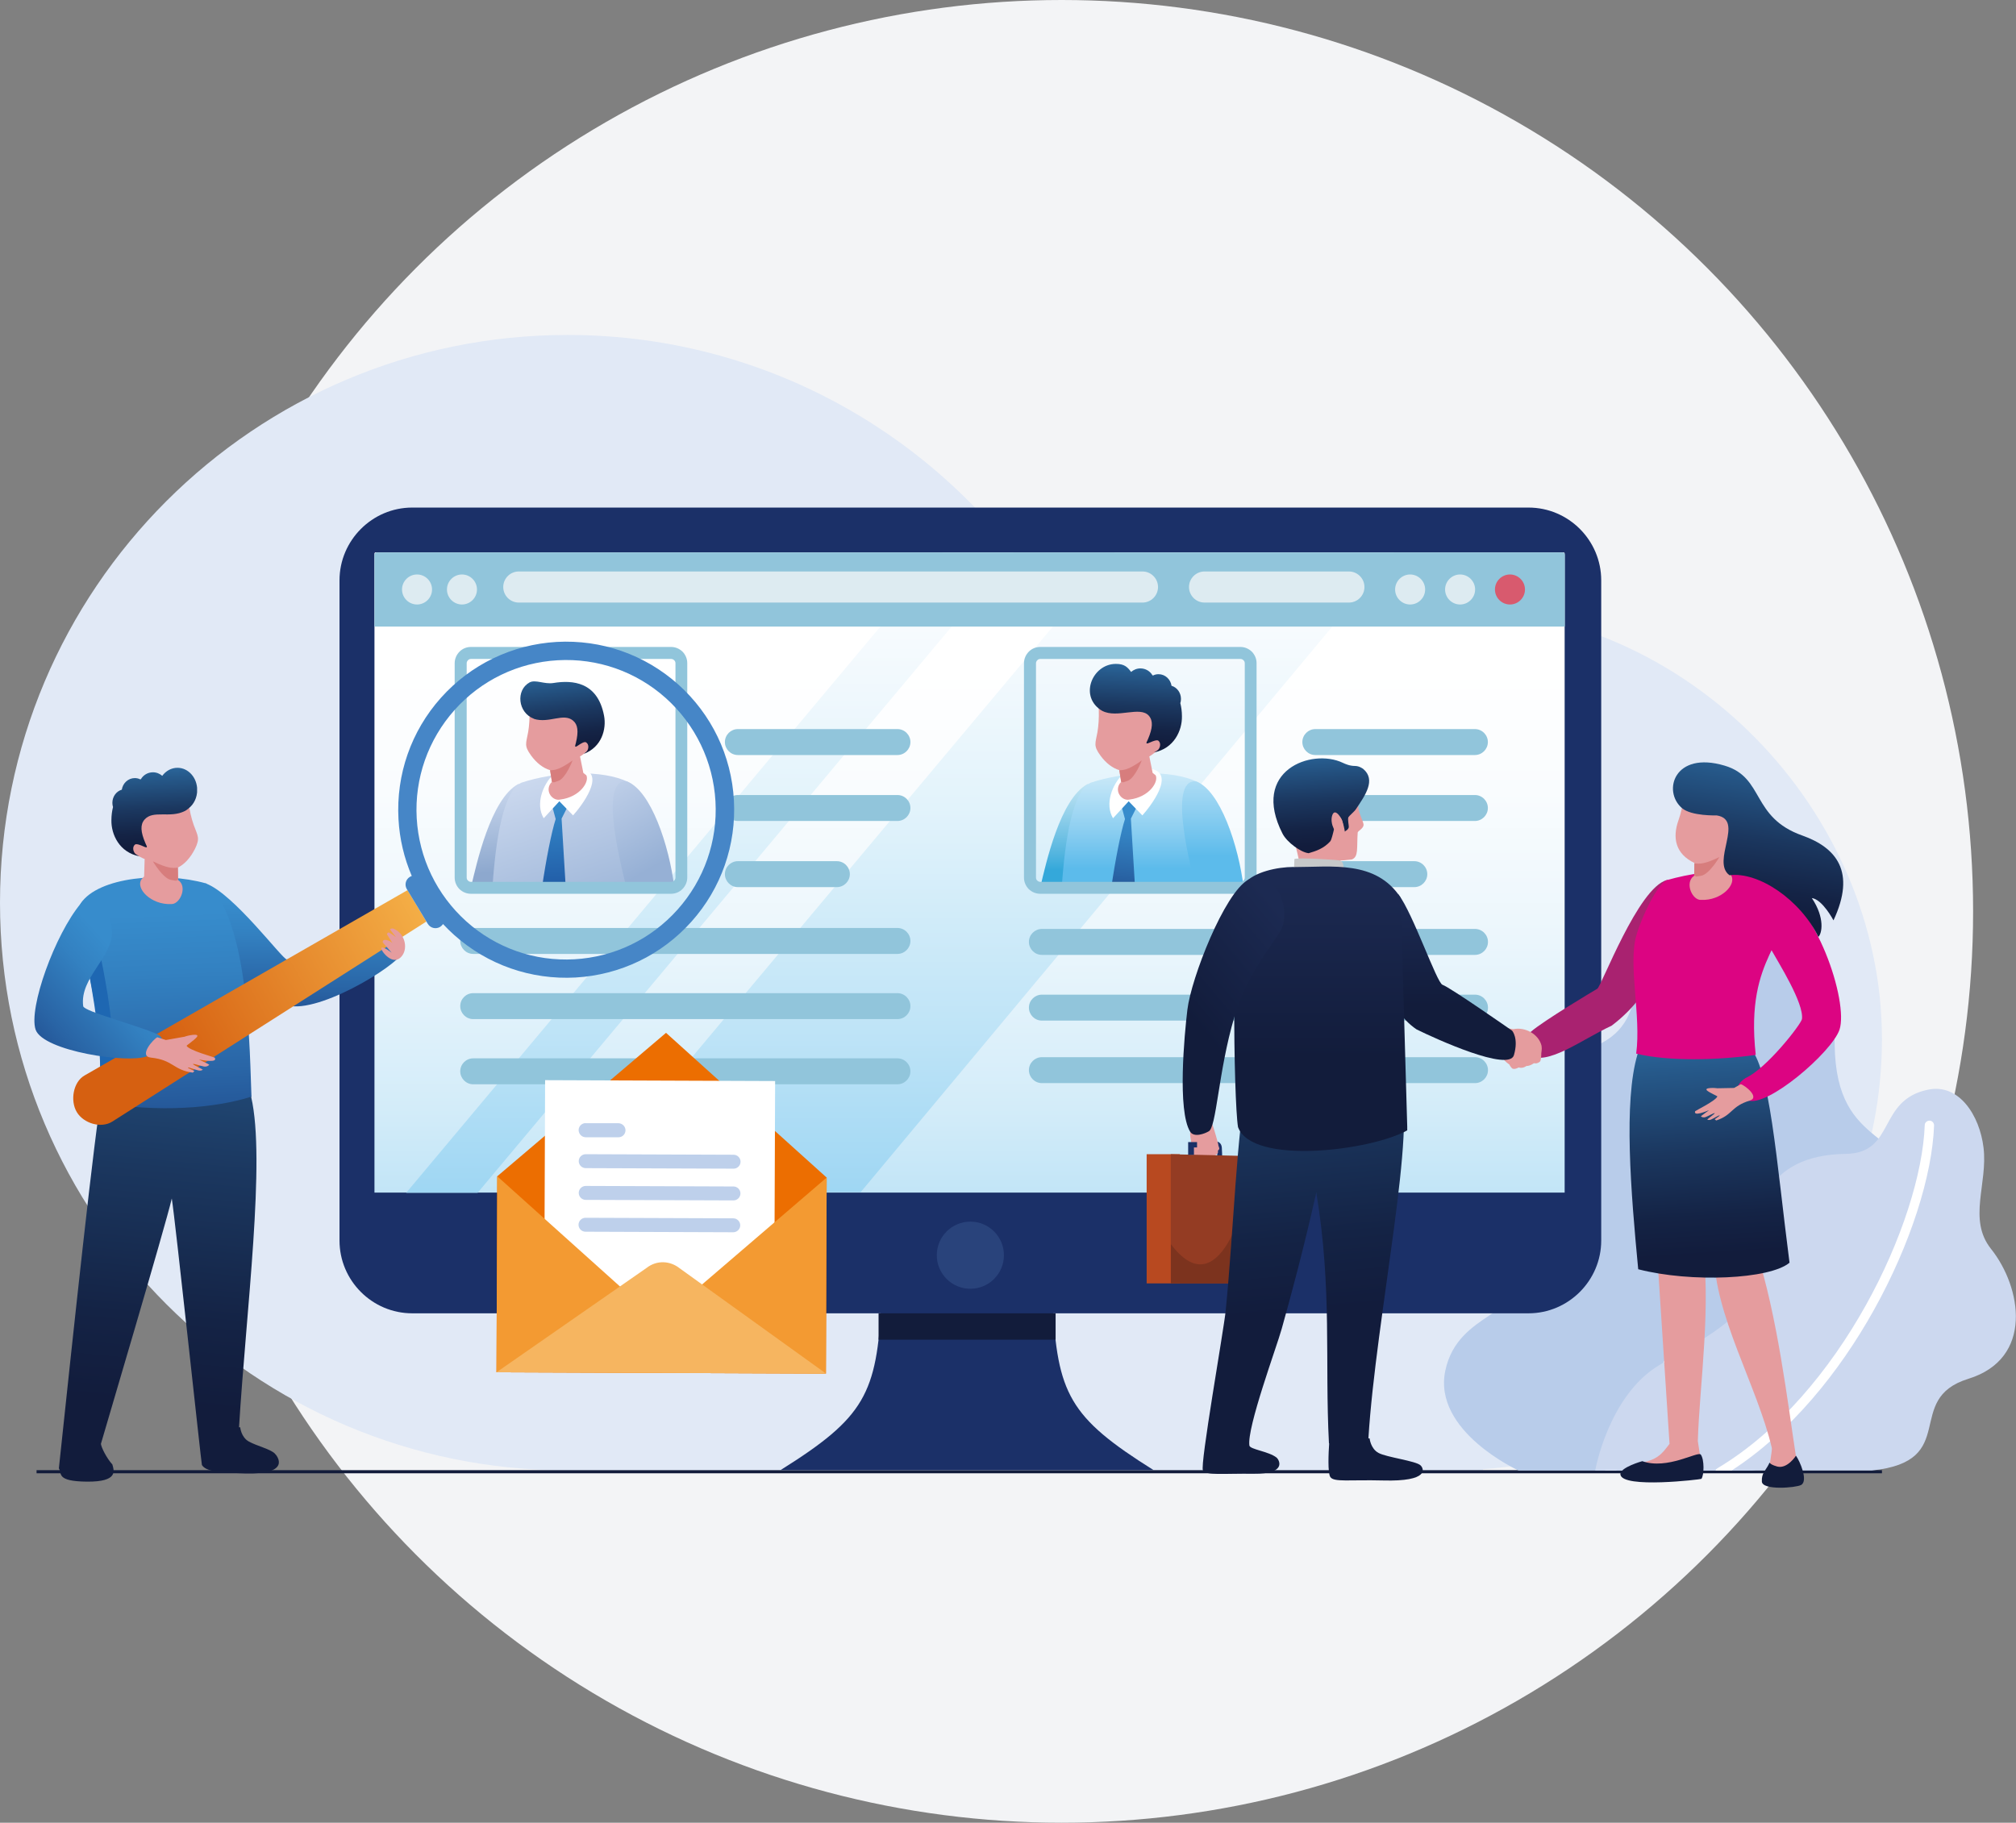 <?xml version="1.0" encoding="UTF-8"?>
<svg id="_レイヤー_2" data-name="レイヤー 2" xmlns="http://www.w3.org/2000/svg" width="188" height="170" xmlns:xlink="http://www.w3.org/1999/xlink" viewBox="0 0 188 170">
  <rect x="0" y="0" width="188" height="170" fill="#808080" stroke="none"/>
  <defs>
    <style>
      .cls-1, .cls-2, .cls-3, .cls-4, .cls-5, .cls-6, .cls-7, .cls-8, .cls-9, .cls-10, .cls-11, .cls-12, .cls-13, .cls-14, .cls-15, .cls-16, .cls-17, .cls-18, .cls-19, .cls-20, .cls-21, .cls-22, .cls-23, .cls-24, .cls-25, .cls-26, .cls-27, .cls-28, .cls-29, .cls-30, .cls-31, .cls-32, .cls-33, .cls-34, .cls-35, .cls-36, .cls-37, .cls-38, .cls-39, .cls-40, .cls-41, .cls-42, .cls-43, .cls-44, .cls-45, .cls-46, .cls-47, .cls-48, .cls-49, .cls-50, .cls-51, .cls-52, .cls-53, .cls-54, .cls-55, .cls-56, .cls-57 {
        stroke-width: 0px;
      }

      .cls-1, .cls-11, .cls-12, .cls-21, .cls-24, .cls-25, .cls-26, .cls-30, .cls-31, .cls-35, .cls-38, .cls-39, .cls-40, .cls-43, .cls-45, .cls-48, .cls-49, .cls-50, .cls-52, .cls-54, .cls-56, .cls-57 {
        fill-rule: evenodd;
      }

      .cls-1, .cls-47 {
        fill: #fff;
      }

      .cls-2 {
        fill: #b84920;
      }

      .cls-3 {
        fill: url(#linear-gradient-12);
      }

      .cls-58 {
        clip-path: url(#clippath-20);
      }

      .cls-4 {
        fill: #b8ccea;
      }

      .cls-59 {
        clip-path: url(#clippath-11);
      }

      .cls-5 {
        fill: url(#linear-gradient-17);
      }

      .cls-60 {
        clip-path: url(#clippath-16);
      }

      .cls-6 {
        fill: url(#linear-gradient-19);
      }

      .cls-7 {
        fill: url(#linear-gradient);
      }

      .cls-8 {
        fill: #f3f4f6;
      }

      .cls-9 {
        fill: url(#linear-gradient-21);
      }

      .cls-10 {
        fill: url(#linear-gradient-6);
      }

      .cls-11 {
        fill: #d85a6e;
      }

      .cls-12 {
        fill: #91c5db;
      }

      .cls-61 {
        clip-path: url(#clippath-2);
      }

      .cls-62 {
        clip-path: url(#clippath-13);
      }

      .cls-63 {
        clip-path: url(#clippath-15);
      }

      .cls-13 {
        fill: url(#linear-gradient-15);
      }

      .cls-64 {
        clip-path: url(#clippath-6);
      }

      .cls-14 {
        fill: url(#linear-gradient-11);
      }

      .cls-15 {
        fill: url(#linear-gradient-5);
      }

      .cls-16, .cls-17 {
        fill: none;
      }

      .cls-65 {
        clip-path: url(#clippath-7);
      }

      .cls-66 {
        clip-path: url(#clippath-21);
      }

      .cls-67 {
        clip-path: url(#clippath-1);
      }

      .cls-68 {
        clip-path: url(#clippath-4);
      }

      .cls-17 {
        clip-rule: evenodd;
      }

      .cls-18 {
        fill: url(#linear-gradient-13);
      }

      .cls-19 {
        fill: url(#linear-gradient-23);
      }

      .cls-20 {
        fill: url(#linear-gradient-25);
      }

      .cls-21 {
        fill: #dc0482;
      }

      .cls-22 {
        fill: url(#linear-gradient-16);
      }

      .cls-23 {
        fill: url(#linear-gradient-22);
      }

      .cls-24 {
        fill: #d77d7d;
      }

      .cls-69 {
        clip-path: url(#clippath-12);
      }

      .cls-25 {
        fill: #a92270;
      }

      .cls-26 {
        fill: #943c23;
      }

      .cls-27 {
        fill: url(#linear-gradient-20);
      }

      .cls-28 {
        fill: url(#linear-gradient-14);
      }

      .cls-29 {
        fill: url(#linear-gradient-2);
      }

      .cls-30 {
        fill: #121c3c;
      }

      .cls-70 {
        clip-path: url(#clippath-24);
      }

      .cls-31 {
        fill: #7c331e;
      }

      .cls-71 {
        clip-path: url(#clippath-22);
      }

      .cls-32, .cls-35 {
        fill: #e59c9e;
      }

      .cls-33 {
        fill: url(#linear-gradient-7);
      }

      .cls-34 {
        fill: url(#linear-gradient-3);
      }

      .cls-72 {
        clip-path: url(#clippath-9);
      }

      .cls-73 {
        clip-path: url(#clippath);
      }

      .cls-36 {
        fill: url(#linear-gradient-9);
      }

      .cls-37 {
        fill: #ec6e01;
      }

      .cls-74 {
        clip-path: url(#clippath-19);
      }

      .cls-38, .cls-46 {
        fill: #121c3b;
      }

      .cls-39 {
        fill: #4686c7;
      }

      .cls-75 {
        clip-path: url(#clippath-3);
      }

      .cls-40 {
        fill: #1b3068;
      }

      .cls-41 {
        fill: url(#linear-gradient-8);
      }

      .cls-76 {
        clip-path: url(#clippath-8);
      }

      .cls-42 {
        fill: url(#linear-gradient-24);
      }

      .cls-43 {
        fill: #ddebf1;
      }

      .cls-44 {
        fill: url(#linear-gradient-18);
      }

      .cls-45 {
        fill: #1a3066;
      }

      .cls-77 {
        clip-path: url(#clippath-18);
      }

      .cls-78 {
        clip-path: url(#clippath-14);
      }

      .cls-79 {
        clip-path: url(#clippath-17);
      }

      .cls-48 {
        fill: #e1e9f6;
      }

      .cls-80 {
        clip-path: url(#clippath-5);
      }

      .cls-49 {
        fill: #f6b560;
      }

      .cls-50 {
        fill: #f39a32;
      }

      .cls-51 {
        fill: url(#linear-gradient-10);
      }

      .cls-52 {
        fill: #bed0eb;
      }

      .cls-81 {
        clip-path: url(#clippath-10);
      }

      .cls-82 {
        clip-path: url(#clippath-23);
      }

      .cls-53 {
        fill: url(#linear-gradient-4);
      }

      .cls-54 {
        fill: #29437b;
      }

      .cls-55 {
        fill: #c6c8c9;
      }

      .cls-56 {
        fill: #ccd8ef;
      }

      .cls-57 {
        fill: #1e67b2;
      }
    </style>
    <clipPath id="clippath">
      <path class="cls-17" d="M35,51.52h110.83s.08.04.08.08v59.63H34.92v-59.63s.04-.08.08-.08"/>
    </clipPath>
    <linearGradient id="linear-gradient" x1="90.42" y1="149.66" x2="90.42" y2="62.43" gradientUnits="userSpaceOnUse">
      <stop offset="0" stop-color="#5cbbeb"/>
      <stop offset=".16" stop-color="#87ccf0"/>
      <stop offset=".35" stop-color="#b1def5"/>
      <stop offset=".53" stop-color="#d3ecf9"/>
      <stop offset=".71" stop-color="#ebf6fc"/>
      <stop offset=".87" stop-color="#f9fcfe"/>
      <stop offset="1" stop-color="#fff"/>
    </linearGradient>
    <clipPath id="clippath-1">
      <path class="cls-17" d="M94.54,51.52l-50,59.73h-6.66s50.01-59.73,50.01-59.73h6.65ZM130.01,51.52l-49.75,59.67-26.31.04,50.03-59.71h26.03Z"/>
    </clipPath>
    <linearGradient id="linear-gradient-2" x1="83.95" y1="140.66" x2="83.95" y2="47.34" gradientUnits="userSpaceOnUse">
      <stop offset="0" stop-color="#5cbbeb"/>
      <stop offset=".24" stop-color="#90d0f1"/>
      <stop offset=".48" stop-color="#bfe4f7"/>
      <stop offset=".7" stop-color="#e2f3fb"/>
      <stop offset=".88" stop-color="#f7fbfe"/>
      <stop offset="1" stop-color="#fff"/>
    </linearGradient>
    <clipPath id="clippath-2">
      <path class="cls-17" d="M48.71,77c-.47,1.18-.39,3.53-.99,5.8h-3.81c.53-2.24,1.85-8.28,4.41-9.67.28-.2,1.19,2.53.4,3.87"/>
    </clipPath>
    <linearGradient id="linear-gradient-3" x1="47" y1="81.28" x2="46.23" y2="72.35" gradientUnits="userSpaceOnUse">
      <stop offset="0" stop-color="#8da8ce"/>
      <stop offset="1" stop-color="#d1ddf1"/>
    </linearGradient>
    <clipPath id="clippath-3">
      <path class="cls-17" d="M59.74,74.15c.78,1.04.05,4.19-.39,8.66h-13.43c.3-4.52,1.01-9.02,2.7-9.81,3.12-1.04,7.55-1.26,9.99-.05.54.27.83.78,1.14,1.19"/>
    </clipPath>
    <linearGradient id="linear-gradient-4" x1="56.28" y1="86.78" x2="50.99" y2="70.34" gradientUnits="userSpaceOnUse">
      <stop offset="0" stop-color="#96b0d5"/>
      <stop offset="1" stop-color="#d1ddf1"/>
    </linearGradient>
    <clipPath id="clippath-4">
      <path class="cls-17" d="M52.76,82.81l-.39-6.46.5-.99-.68-.68-.65.69.28,1.02c-.4,1.24-.91,3.87-1.28,6.41h2.22Z"/>
    </clipPath>
    <linearGradient id="linear-gradient-5" x1="52.25" y1="89.71" x2="51.51" y2="74.85" gradientUnits="userSpaceOnUse">
      <stop offset="0" stop-color="#0e3286"/>
      <stop offset=".85" stop-color="#307ec1"/>
      <stop offset="1" stop-color="#378ccc"/>
    </linearGradient>
    <clipPath id="clippath-5">
      <path class="cls-17" d="M58.45,72.88c2.23.81,3.96,5.96,4.44,9.93h-4.48c-.25-1.23-2.75-10.23.04-9.93"/>
    </clipPath>
    <linearGradient id="linear-gradient-6" x1="61.07" y1="80.79" x2="54.64" y2="69.69" xlink:href="#linear-gradient-4"/>
    <clipPath id="clippath-6">
      <path class="cls-17" d="M49.8,67.05c1.4.44,2.75-.59,3.64.16.45.37.52,1.01.27,2.05-.07.31-.2.55.24.24.2-.14.55-.35.69-.27.32.18.26.67.06.86-.09.08-.26.22-.26.22,1.67-.62,2.13-2.31,1.89-3.56-.6-3.17-2.95-3.34-4.71-3.05-.86.14-1.68-.35-2.24-.05-1.3.72-1.09,2.83.42,3.39"/>
    </clipPath>
    <linearGradient id="linear-gradient-7" x1="52.67" y1="69.84" x2="51.56" y2="60.22" gradientUnits="userSpaceOnUse">
      <stop offset="0" stop-color="#121c3c"/>
      <stop offset=".13" stop-color="#142345"/>
      <stop offset=".35" stop-color="#1b375f"/>
      <stop offset=".63" stop-color="#26598a"/>
      <stop offset=".96" stop-color="#3586c5"/>
      <stop offset="1" stop-color="#378ccc"/>
    </linearGradient>
    <clipPath id="clippath-7">
      <path class="cls-17" d="M23.43,102.34c1.35,5.91-.47,19.85-1.14,30.78h.11s.08.93.81,1.33c.72.4,1.99.7,2.41,1.11.31.3,1.49,1.97-2.74,1.86-3.01-.08-3.72-.29-4.05-.78-.05-.07-2.5-22.98-2.81-24.86-.54,2.4-6.62,22.88-6.61,22.89.05.36.53,1.32,1.07,1.92.16.59.56,1.62-2.36,1.6-2.92-.03-2.32-.76-2.63-1.24,1.29-12.17,3.37-31.79,4.03-35.03l.18-.17c.52-20.84,11.59-15.47,10.59-2.85-.11,1.43,2.65,1.46,3.15,3.43"/>
    </clipPath>
    <linearGradient id="linear-gradient-8" x1="14.12" y1="130.91" x2="20.04" y2="68.59" xlink:href="#linear-gradient-7"/>
    <clipPath id="clippath-8">
      <path class="cls-17" d="M18.54,87.14c1.27,2.79,4.9,6.15,8.54,6.69,3.26.49,10.85-4.33,10.5-5.22-.38-.97-1.96-1.06-2.47-.35-1.97.59-7.92,1.25-8.37,1.22-.42-.03-4.96-6.14-7.54-7.08-.31-.2-1.56,3.39-.66,4.74"/>
    </clipPath>
    <linearGradient id="linear-gradient-9" x1="27.59" y1="99.63" x2="27.86" y2="84.19" gradientUnits="userSpaceOnUse">
      <stop offset="0" stop-color="#183072"/>
      <stop offset=".05" stop-color="#193577"/>
      <stop offset=".48" stop-color="#2964a5"/>
      <stop offset=".81" stop-color="#3381c1"/>
      <stop offset="1" stop-color="#378ccc"/>
    </linearGradient>
    <clipPath id="clippath-9">
      <path class="cls-17" d="M7.53,84.26c-1.21,1.81,2.68,9.37,1.67,18.56,5.67.97,10.86.54,14.25-.54-.16-3.75-.17-16.75-4.25-19.89-4.04-1.13-10.01-.61-11.68,1.87"/>
    </clipPath>
    <linearGradient id="linear-gradient-10" x1="15.76" y1="114.19" x2="14.59" y2="85.24" xlink:href="#linear-gradient-9"/>
    <clipPath id="clippath-10">
      <path class="cls-17" d="M17.24,75.64c-1.38.71-2.97-.13-3.77.81-.4.47-.36,1.14.09,2.19.13.31.31.53-.21.29-.24-.11-.63-.26-.76-.16-.3.24-.15.75.09.91.11.07.31.18.31.18-1.85-.35-2.63-2.03-2.6-3.37,0-.46.06-.86.15-1.22-.04-.12-.06-.26-.06-.39,0-.59.37-1.08.88-1.23.09-.61.6-1.08,1.21-1.08.18,0,.36.04.51.12l.06-.02c.22-.38.64-.64,1.12-.64.34,0,.64.13.87.33.34-.46.85-.75,1.42-.75,1.02,0,1.84.93,1.84,2.07,0,.72-.32,1.35-.81,1.72-.1.09-.21.17-.33.24"/>
    </clipPath>
    <linearGradient id="linear-gradient-11" x1="14.54" y1="79.07" x2="14" y2="68.84" xlink:href="#linear-gradient-7"/>
    <clipPath id="clippath-11">
      <path class="cls-16" d="M38,83.02l1.76,2.93-29.29,18.66c-1.04.66-2.68.17-3.31-.89s-.34-2.8.72-3.41l30.11-17.28Z"/>
    </clipPath>
    <linearGradient id="linear-gradient-12" x1="15.86" y1="98.14" x2="40.34" y2="84.71" gradientUnits="userSpaceOnUse">
      <stop offset="0" stop-color="#d66011"/>
      <stop offset="1" stop-color="#f5b148"/>
    </linearGradient>
    <clipPath id="clippath-12">
      <path class="cls-17" d="M10.43,86.8c-.09-1.99-1.49-4.22-2.89-2.54-2.43,2.91-4.89,9.77-4.22,11.77.69,2.01,8.68,3.2,10.4,2.48.81-.34,1.05-.41,1.29-.96.14-.32.29-.82-.4-1.12-1.83-.81-6.75-2.09-6.85-2.58-.36-2.68,2.8-4.57,2.68-7.03"/>
    </clipPath>
    <linearGradient id="linear-gradient-13" x1="-1.48" y1="100.24" x2="11.02" y2="89.06" xlink:href="#linear-gradient-9"/>
    <clipPath id="clippath-13">
      <path class="cls-17" d="M101.8,77c-.47,1.18-.39,3.53-.99,5.8h-3.81c.53-2.24,1.85-8.28,4.41-9.67.28-.2,1.19,2.53.4,3.87"/>
    </clipPath>
    <linearGradient id="linear-gradient-14" x1="99.79" y1="81.16" x2="99.79" y2="67" gradientUnits="userSpaceOnUse">
      <stop offset="0" stop-color="#34a8da"/>
      <stop offset=".11" stop-color="#54b5df"/>
      <stop offset=".35" stop-color="#90cfea"/>
      <stop offset=".56" stop-color="#c0e4f3"/>
      <stop offset=".75" stop-color="#e2f2f9"/>
      <stop offset=".9" stop-color="#f7fbfd"/>
      <stop offset="1" stop-color="#fff"/>
    </linearGradient>
    <clipPath id="clippath-14">
      <path class="cls-17" d="M112.83,74.15c.78,1.04.05,4.19-.39,8.66h-13.43c.3-4.52,1.01-9.02,2.7-9.81,3.12-1.04,7.55-1.26,9.99-.05.54.27.83.78,1.14,1.19"/>
    </clipPath>
    <linearGradient id="linear-gradient-15" x1="106.31" y1="80.99" x2="106.31" y2="64.8" xlink:href="#linear-gradient-2"/>
    <clipPath id="clippath-15">
      <path class="cls-17" d="M105.85,82.81l-.39-6.46.5-.99-.68-.68-.65.69.28,1.02c-.4,1.24-.91,3.87-1.28,6.41h2.22Z"/>
    </clipPath>
    <linearGradient id="linear-gradient-16" x1="103.94" y1="86.8" x2="105.08" y2="75.99" xlink:href="#linear-gradient-9"/>
    <clipPath id="clippath-16">
      <path class="cls-17" d="M111.54,72.88c2.23.81,3.96,5.96,4.44,9.93h-4.48c-.25-1.23-2.75-10.23.04-9.93"/>
    </clipPath>
    <linearGradient id="linear-gradient-17" x1="112.37" y1="79.85" x2="112.37" y2="61.46" xlink:href="#linear-gradient-2"/>
    <clipPath id="clippath-17">
      <path class="cls-17" d="M102.81,66.31c1.38.71,3.52-.49,4.33.45.4.47.36,1.14-.09,2.19-.13.31-.31.53.21.29.24-.11.63-.26.76-.16.3.24.15.75-.09.91-.11.07-.31.18-.31.18,1.85-.35,2.63-2.03,2.6-3.37,0-.46-.06-.86-.15-1.22.04-.12.06-.26.06-.39,0-.59-.37-1.08-.88-1.23-.09-.61-.6-1.08-1.21-1.08-.18,0-.36.04-.51.12l-.06-.02c-.22-.38-.64-.64-1.12-.64-.34,0-.64.13-.87.33-.34-.46-.63-.75-1.42-.75-2.22,0-3.49,3.1-1.26,4.39"/>
    </clipPath>
    <linearGradient id="linear-gradient-18" x1="105.25" y1="69.35" x2="105.75" y2="59.12" xlink:href="#linear-gradient-7"/>
    <clipPath id="clippath-18">
      <path class="cls-17" d="M130.44,101.15c1.86,3.26-2.14,21.77-2.83,33h.11s.09.96.83,1.36c.74.41,3.48.74,3.92,1.16.32.3.85,1.53-3.5,1.41-3.09-.08-4.58.18-4.91-.32-.26-.39-.17-2.28-.11-3.14h-.02c-.4-7.67.31-14.38-1.18-23.4-1.19,5.31-2.44,9.92-3.23,12.73-.47,1.69-3.25,9.19-3.01,10.87.05.37,1.8.54,2.54,1.13.31.29.88,1.53-2.11,1.5-2.99-.03-4.44.18-4.76-.31-.3-.45,1.94-13.1,2.12-14.88.77-7.88,1.01-16.59,2.05-21.72h0c.53-21.4,11.9-15.88,10.88-2.93-.12,1.46,2.72,1.5,3.24,3.52"/>
    </clipPath>
    <linearGradient id="linear-gradient-19" x1="123.82" y1="122.13" x2="118.96" y2="68.95" xlink:href="#linear-gradient-7"/>
    <clipPath id="clippath-19">
      <path class="cls-17" d="M122.02,79.58c.73-.21,1.42-.44,2.03-1.11.22-.24.56-2.29.68-2.33.46-.16.68,1.42.68,1.42.07-.08.31-.15.37-.41.02-.12-.13-.77-.03-.94.07-.12.58-.55.68-.72.89-1.32,1.9-2.75.7-3.77-.05-.04-.38-.28-.76-.28-.53,0-.94-.2-1.16-.3-2.91-1.38-8.61.73-5.61,6.61.42.82,1.71,1.74,2.4,1.82"/>
    </clipPath>
    <linearGradient id="linear-gradient-20" x1="122.75" y1="78.88" x2="121.95" y2="66.71" xlink:href="#linear-gradient-7"/>
    <clipPath id="clippath-20">
      <path class="cls-17" d="M127.47,87.06c1.15,2.56,1.64,6.93,4.63,8.95,1.86.92,8.62,3.98,9.08,2.4.46-1.59-.17-2.28-.17-2.28,0,0-5.78-4.04-6.49-4.28-.54-.18-2.74-6.63-4.1-8.42-.34-.31-3.44,2.52-2.94,3.63"/>
    </clipPath>
    <linearGradient id="linear-gradient-21" x1="134.31" y1="93.74" x2="134.31" y2="84.21" gradientUnits="userSpaceOnUse">
      <stop offset="0" stop-color="#121c3b"/>
      <stop offset="1" stop-color="#1c2a52"/>
    </linearGradient>
    <clipPath id="clippath-21">
      <path class="cls-17" d="M120.63,80.86c-1.51,0-3.68.46-4.59,1.54-1.31,1.54-.99,20.32-.59,22.72,1.31,3.59,12.42,2.2,15.79.3l-.62-21.69c-2.31-3.53-6.4-2.86-9.99-2.86"/>
    </clipPath>
    <linearGradient id="linear-gradient-22" x1="122.98" y1="98.56" x2="122.98" y2="82.18" xlink:href="#linear-gradient-21"/>
    <clipPath id="clippath-22">
      <path class="cls-17" d="M119.5,86.65c.61-1.28.14-3.78-1.16-4.34-.34-.15-1.31-.62-1.94-.26-2.23,1.25-5.32,9.19-5.67,12.11-.29,2.4-.94,9.41.25,11.38.36.6,1.41.17,1.71-.01.76-.27.9-5.56,2.42-10.68,1.25-4.22,3.84-7.06,4.39-8.2"/>
    </clipPath>
    <linearGradient id="linear-gradient-23" x1="112.16" y1="96.28" x2="121.96" y2="88.03" xlink:href="#linear-gradient-21"/>
    <clipPath id="clippath-23">
      <path class="cls-17" d="M152.71,98.32c-1.32,4.4-.63,12.84.06,20.06,4.97,1.28,12.28.93,14.11-.61-1.22-9.42-1.84-18.47-3.79-20.14-4.1-9.6-9.78-1.74-10.38.69"/>
    </clipPath>
    <linearGradient id="linear-gradient-24" x1="159.98" y1="116.96" x2="158.21" y2="89.48" xlink:href="#linear-gradient-7"/>
    <clipPath id="clippath-24">
      <path class="cls-17" d="M160.08,76.05s-2.35.08-3.23-.68c-1.84-1.58-.72-5.36,3.98-3.96,3.74,1.11,2.44,4.82,7.25,6.52,3.15,1.12,5.03,3.36,2.9,7.91,0,0-1.02-1.95-2.02-2.08,1.25,1.86.94,3.32.61,3.62-1.68-3.44-5.56-6.1-8.29-5.75-1.74-1.28,1.45-5.18-1.2-5.58"/>
    </clipPath>
    <linearGradient id="linear-gradient-25" x1="163.06" y1="85.55" x2="166.13" y2="64.58" xlink:href="#linear-gradient-7"/>
  </defs>
  <g id="design">
    <g>
      <circle class="cls-8" cx="99" cy="85" r="85"/>
      <g>
        <path class="cls-48" d="M52.93,31.24C23.7,31.24,0,54.95,0,84.19s23.7,52.95,52.93,52.95h85.36v-.11c20.81-1.53,37.21-18.9,37.21-40.11s-18-40.22-40.2-40.22c-6.5,0-12.64,1.55-18.08,4.29-4.5-2.04-9.5-3.17-14.77-3.17-1.19,0-2.37.06-3.53.17-9.11-15.98-26.3-26.75-46-26.75"/>
        <rect class="cls-46" x="3.41" y="137.12" width="172.09" height=".29"/>
        <path class="cls-40" d="M82.2,121.38c-.43,8.63-1.56,10.82-9.41,15.73h34.78c-7.85-4.92-8.98-7.1-9.41-15.73l-7.98-.7-7.98.7Z"/>
        <path class="cls-4" d="M141.61,137.15s-8.02-3.65-6.83-9.31c1.19-5.66,7.71-5.06,6.83-9.52-.88-4.47-5.16-11.42-1-16.48,4.17-5.06,11.09-2.03,11.96-9.87.7-6.32,3.62-10.8,9.28-9.49,5.24,1.22,9.14,5.27,9.24,14.92.11,10.28,7.34,7.39,7.43,14.96.09,7.62-5.98,7.62-8.35,12.74-1.12,2.42,1.8,10.91-6.83,12.05h-21.73Z"/>
        <path class="cls-47" d="M160.97,86.59s.02.17.05.51c.09,1.01.28,3.48.28,6.91,0,10.05-1.58,28.41-11.58,43.06-.02.03-.03.05-.04.08h1.05c9.91-14.83,11.45-33.09,11.45-43.14,0-4.62-.33-7.51-.33-7.52-.03-.24-.24-.41-.48-.39-.24.03-.41.25-.39.49"/>
        <path class="cls-56" d="M148.76,137.15s1.23-6.98,5.96-9.82c4.73-2.84,9.57-5.05,9.04-9.63-.52-4.58.77-9.98,8.35-10.08,4.69-.06,2.93-5.01,7.69-5.99,2.9-.6,4.81,2.42,5.17,5.39.42,3.38-1.49,6.71.7,9.46,2.85,3.57,4.01,10.23-2.12,12.12-6.12,1.9-.67,7.69-9,8.55h-25.81Z"/>
        <path class="cls-47" d="M179.49,104.94c-.16,4.45-2.13,10.77-5.5,16.81-3.37,6.04-8.14,11.8-13.83,15.19-.08.05-.15.12-.18.21h1.5c5.49-3.55,10.02-9.14,13.27-14.97,3.42-6.14,5.44-12.55,5.61-17.21,0-.24-.18-.45-.42-.45-.24,0-.45.18-.45.42"/>
        <path class="cls-40" d="M38.44,47.34h104.1c3.73,0,6.78,3.05,6.78,6.79v60.71h0v.86c0,3.73-3.05,6.79-6.78,6.79H38.44c-3.73,0-6.78-3.05-6.78-6.79v-61.57c0-3.73,3.05-6.79,6.78-6.79"/>
        <g class="cls-73">
          <rect class="cls-7" x="34.92" y="51.52" width="111" height="59.71"/>
        </g>
        <g class="cls-67">
          <rect class="cls-29" x="37.88" y="51.52" width="92.13" height="59.74"/>
        </g>
        <path class="cls-12" d="M35.15,51.52h110.55c.12,0,.23.1.23.23v6.69H34.92v-6.69c0-.12.1-.23.23-.23"/>
        <path class="cls-54" d="M90.49,113.94c1.73,0,3.13,1.4,3.13,3.13s-1.4,3.13-3.13,3.13-3.13-1.4-3.13-3.13,1.4-3.13,3.13-3.13"/>
        <rect class="cls-46" x="81.93" y="122.49" width="16.51" height="2.46"/>
        <path class="cls-43" d="M131.5,53.58c.77,0,1.4.63,1.4,1.4s-.63,1.4-1.4,1.4-1.4-.63-1.4-1.4.63-1.4,1.4-1.4"/>
        <path class="cls-43" d="M136.16,53.58c.77,0,1.4.63,1.4,1.4s-.63,1.4-1.4,1.4-1.4-.63-1.4-1.4.63-1.4,1.4-1.4"/>
        <path class="cls-11" d="M140.81,53.58c.77,0,1.4.63,1.4,1.4s-.63,1.4-1.4,1.4-1.4-.63-1.4-1.4.63-1.4,1.4-1.4"/>
        <path class="cls-43" d="M38.89,53.58c.77,0,1.4.63,1.4,1.4s-.63,1.4-1.4,1.4-1.4-.63-1.4-1.4.63-1.4,1.4-1.4"/>
        <path class="cls-43" d="M43.08,53.58c.77,0,1.4.63,1.4,1.4s-.63,1.4-1.4,1.4-1.4-.63-1.4-1.4.63-1.4,1.4-1.4"/>
        <path class="cls-43" d="M48.38,53.3h58.16c.8,0,1.45.65,1.45,1.45s-.65,1.45-1.45,1.45h-58.16c-.8,0-1.45-.65-1.45-1.45s.65-1.45,1.45-1.45"/>
        <path class="cls-43" d="M112.33,53.3h13.46c.8,0,1.45.65,1.45,1.45s-.65,1.45-1.45,1.45h-13.46c-.8,0-1.45-.65-1.45-1.45s.65-1.45,1.45-1.45"/>
        <path class="cls-12" d="M44.13,98.71h39.56c.67,0,1.21.55,1.21,1.21h0c0,.67-.55,1.21-1.21,1.21h-39.56c-.67,0-1.21-.55-1.21-1.21h0c0-.67.54-1.21,1.21-1.21"/>
        <path class="cls-12" d="M44.13,92.63h39.56c.67,0,1.21.55,1.21,1.21h0c0,.67-.55,1.21-1.21,1.21h-39.56c-.67,0-1.21-.55-1.21-1.21h0c0-.67.54-1.21,1.21-1.21"/>
        <path class="cls-12" d="M44.13,86.55h39.56c.67,0,1.21.55,1.21,1.21h0c0,.67-.55,1.21-1.21,1.21h-39.56c-.67,0-1.21-.55-1.21-1.21h0c0-.67.54-1.21,1.21-1.21"/>
        <g class="cls-61">
          <rect class="cls-34" x="43.91" y="72.93" width="5.6" height="9.88"/>
        </g>
        <g class="cls-75">
          <rect class="cls-53" x="45.92" y="71.74" width="14.6" height="11.07"/>
        </g>
        <g class="cls-68">
          <rect class="cls-15" x="50.54" y="74.69" width="2.33" height="8.12"/>
        </g>
        <path class="cls-1" d="M50.71,76.31l1.45-1.58,1.28,1.32c.74-.82,3.14-3.91.81-4.34-.37-.07-2.2.09-2.65.52-.98.94-1.68,2.77-.9,4.08"/>
        <path class="cls-35" d="M49.53,70.47c.5.69,1.13,1.18,1.77,1.36l.17,1.09-.14.16c-.51.77.22,1.66.92,1.49,1.8-.22,2.73-1.63,2.43-2.26l-.28-.22-.31-1.54c.09-.02.7-.52.89-.61.19-.1.42-.53.37-.94-.05-.41-.66-.17-.66-.17.58-1.17,1.3-2.17.02-2.92-1.28-.75-3.94-.86-3.94-.86l-1.64-.27c.29.5.33,2.33.12,3.51-.19,1.06-.4,1.25.28,2.18"/>
        <path class="cls-24" d="M53.4,70.91s-.62,1.65-1.31,1.91c-.7.26-.35.1-.62.11l-.17-1.09c.51,0,.99-.13,2.1-.92"/>
        <g class="cls-80">
          <rect class="cls-10" x="55.66" y="72.58" width="7.23" height="10.23"/>
        </g>
        <g class="cls-64">
          <rect class="cls-33" x="48.08" y="63.36" width="8.49" height="6.96"/>
        </g>
        <path class="cls-12" d="M62.59,61.46h-18.67c-.11,0-.21.04-.28.12-.07.07-.12.17-.12.28v19.99c0,.11.04.21.12.28.07.07.17.12.28.12h18.67c.11,0,.21-.04.28-.12.07-.07.12-.17.12-.28v-19.99c0-.11-.04-.21-.12-.28-.07-.07-.17-.12-.28-.12M43.91,60.34h18.67c.42,0,.79.17,1.07.44h0c.27.28.44.65.44,1.07v19.99c0,.42-.17.79-.44,1.07h0c-.27.28-.65.45-1.07.45h-18.67c-.42,0-.79-.17-1.07-.44h0c-.27-.28-.44-.65-.44-1.07v-19.99c0-.42.17-.79.44-1.07h0c.27-.28.65-.45,1.07-.45Z"/>
        <path class="cls-12" d="M68.81,80.32h9.23c.67,0,1.21.55,1.21,1.21h0c0,.67-.55,1.21-1.21,1.21h-9.23c-.67,0-1.21-.55-1.21-1.21h0c0-.67.55-1.21,1.21-1.21"/>
        <path class="cls-12" d="M68.81,74.15h14.88c.67,0,1.21.55,1.21,1.21h0c0,.67-.55,1.21-1.21,1.21h-14.88c-.67,0-1.21-.55-1.21-1.21h0c0-.67.55-1.21,1.21-1.21"/>
        <path class="cls-12" d="M68.81,68h14.88c.67,0,1.21.55,1.21,1.21h0c0,.67-.55,1.21-1.21,1.21h-14.88c-.67,0-1.21-.55-1.21-1.21h0c0-.67.55-1.21,1.21-1.21"/>
        <g class="cls-65">
          <rect class="cls-41" x="5.19" y="80.93" width="21.91" height="57.29"/>
        </g>
        <g class="cls-76">
          <rect class="cls-36" x="17.65" y="82.2" width="20.29" height="12.11"/>
        </g>
        <g class="cls-72">
          <rect class="cls-51" x="6.32" y="81.26" width="17.14" height="22.54"/>
        </g>
        <path class="cls-57" d="M8.36,91.11c.56,3.17,1.3,7.5.84,11.71.2.03.4.07.59.1.23-.69.47-1.14.7-4.34.23-3.2-1.08-9.23-1.08-9.23l-1.06,1.77h0Z"/>
        <path class="cls-57" d="M9.29,96.74c.06.87.1,1.77.1,2.69.69.13,1.94-.06,3.95-.09,2.49-.03,3.54.61,3.54.61,0,0,.31-1.55.2-1.83-.11-.28-2.25-.79-3.36-1.07-1.01-.25-3.34-.25-4.43-.32"/>
        <path class="cls-35" d="M18.16,79.21c-.4.79-.96,1.41-1.58,1.71l.02,1.15.17.14c.66.7-.05,2.15-.8,2.11-1.89.09-3.35-1.46-2.78-2.3l.25-.28.05-1.63c-.1,0-.81-.41-1.02-.48-.21-.07-.52-.47-.54-.9-.02-.43.64-.29.64-.29-.81-1.1-1.72-2.01-.54-3,1.18-.99,3.9-1.57,3.9-1.57l1.64-.57c-.21.56.07,2.45.49,3.63.38,1.06.63,1.22.1,2.29"/>
        <path class="cls-24" d="M14.26,80.34s.93,1.59,1.69,1.73c.76.14.37.04.66,0l-.02-1.15c-.52.08-1.04.04-2.32-.58"/>
        <g class="cls-81">
          <rect class="cls-14" x="10.35" y="71.61" width="8.03" height="8.26"/>
        </g>
        <g class="cls-59">
          <rect class="cls-3" x="6.52" y="83.02" width="33.24" height="22.25"/>
        </g>
        <path class="cls-39" d="M62.09,65.11c-2.77-2.48-6.37-3.74-10.08-3.53-3.71.21-7.15,1.87-9.62,4.64-2.47,2.77-3.74,6.38-3.53,10.09.21,3.71,1.87,7.15,4.63,9.63,2.77,2.48,6.37,3.74,10.08,3.53,3.71-.21,7.15-1.87,9.62-4.64,2.47-2.77,3.74-6.38,3.53-10.09-.21-3.71-1.87-7.15-4.63-9.63M41.31,86.19c-.07.1-.16.19-.27.26-.4.24-.91.11-1.15-.29l-1.95-3.23c-.24-.4-.11-.92.29-1.15.05-.03.11-.06.17-.08-.71-1.66-1.14-3.45-1.24-5.3-.23-4.16,1.18-8.21,3.96-11.32,2.78-3.11,6.64-4.97,10.8-5.21,4.16-.23,8.21,1.18,11.32,3.96,3.11,2.78,4.97,6.64,5.2,10.81.23,4.16-1.18,8.21-3.96,11.32-2.78,3.11-6.64,4.97-10.8,5.21-4.16.23-8.21-1.18-11.32-3.96-.37-.33-.71-.67-1.04-1.02Z"/>
        <g class="cls-69">
          <rect class="cls-18" x="2.64" y="82.58" width="12.64" height="16.65"/>
        </g>
        <path class="cls-35" d="M14.69,96.75l.78.25,1.75-.31c.19-.09,1.47-.38,1.13.04-.24.29-.97.78-.95.81.23.43,2.6,1.07,2.62,1.1.33.54-1.2.22-1.46.18-.07-.01,1,.45.95.5-.06.05-.21.2-.5.15-.35-.07-.94-.28-1.01-.23-.07.05.97.5.9.54-.06.03-.17.11-.39.06-.36-.08-.89-.31-.98-.27-.09.04.67.31.59.34-.07.02-.09.14-.15.13-1.83-.24-1.8-1.18-3.9-1.4-1.17-.12.21-1.72.61-1.9"/>
        <path class="cls-35" d="M35.55,88.42c.14-.22.98.44.98.44l-.84-.97c-.03-.43.69-.16.91.07l-.52-.83s.06-.21.22-.14c.16.07.64.43.64.43l-.58-.74s.14-.16.4-.04c1.02.49,1.24,1.72.8,2.41-.84,1.3-2.11-.45-2-.63"/>
        <path class="cls-12" d="M97.16,86.64h40.39c.67,0,1.21.55,1.21,1.21h0c0,.67-.55,1.21-1.21,1.21h-40.39c-.67,0-1.21-.55-1.21-1.21h0c0-.67.55-1.21,1.21-1.21"/>
        <path class="cls-12" d="M97.16,92.77h40.39c.67,0,1.21.55,1.21,1.21h0c0,.67-.55,1.21-1.21,1.21h-40.39c-.67,0-1.21-.55-1.21-1.21h0c0-.67.55-1.21,1.21-1.21"/>
        <g class="cls-62">
          <rect class="cls-28" x="97" y="72.93" width="5.6" height="9.88"/>
        </g>
        <g class="cls-78">
          <rect class="cls-13" x="99.01" y="71.74" width="14.6" height="11.07"/>
        </g>
        <g class="cls-63">
          <rect class="cls-22" x="103.63" y="74.69" width="2.33" height="8.12"/>
        </g>
        <path class="cls-1" d="M103.8,76.31l1.45-1.58,1.28,1.32c.74-.82,3.14-3.91.81-4.34-.37-.07-2.2.09-2.65.52-.98.94-1.68,2.77-.9,4.08"/>
        <path class="cls-35" d="M102.62,70.47c.5.69,1.13,1.18,1.77,1.36l.17,1.09-.14.16c-.51.77.22,1.66.92,1.49,1.8-.22,2.73-1.63,2.43-2.26l-.28-.22-.31-1.54c.09-.02.7-.52.89-.61.19-.1.42-.53.37-.94-.05-.41-.66-.17-.66-.17.58-1.17,1.3-2.17.02-2.92-1.28-.75-3.94-.86-3.94-.86l-1.64-.27c.29.5.33,2.33.12,3.51-.19,1.06-.4,1.25.28,2.18"/>
        <path class="cls-24" d="M106.48,70.91s-.62,1.65-1.31,1.91c-.7.26-.35.1-.62.11l-.17-1.09c.51,0,.99-.13,2.1-.92"/>
        <g class="cls-60">
          <rect class="cls-5" x="108.75" y="72.58" width="7.23" height="10.23"/>
        </g>
        <path class="cls-12" d="M115.68,61.46h-18.67c-.11,0-.21.04-.28.12-.07.07-.12.17-.12.28v19.99c0,.11.04.21.12.28.07.07.17.12.28.12h18.67c.11,0,.21-.04.28-.12.07-.07.12-.17.12-.28v-19.99c0-.11-.04-.21-.12-.28-.07-.07-.17-.12-.28-.12M97,60.34h18.67c.42,0,.79.17,1.07.44h0c.27.28.44.65.44,1.07v19.99c0,.42-.17.79-.44,1.07h0c-.27.28-.65.45-1.07.45h-18.67c-.42,0-.79-.17-1.07-.44h0c-.27-.28-.44-.65-.44-1.07v-19.99c0-.42.17-.79.44-1.07h0c.27-.28.65-.45,1.07-.45Z"/>
        <path class="cls-12" d="M97.16,98.6h40.39c.67,0,1.21.55,1.21,1.21h0c0,.67-.55,1.21-1.21,1.21h-40.39c-.67,0-1.21-.55-1.21-1.21h0c0-.67.55-1.21,1.21-1.21"/>
        <path class="cls-12" d="M122.66,80.32h9.23c.67,0,1.21.55,1.21,1.21h0c0,.67-.55,1.21-1.21,1.21h-9.23c-.67,0-1.21-.55-1.21-1.21h0c0-.67.55-1.21,1.21-1.21"/>
        <g class="cls-79">
          <rect class="cls-44" x="100.57" y="61.92" width="9.68" height="8.26"/>
        </g>
        <path class="cls-12" d="M122.66,74.15h14.88c.67,0,1.21.55,1.21,1.21h0c0,.67-.55,1.21-1.21,1.21h-14.88c-.67,0-1.21-.55-1.21-1.21h0c0-.67.55-1.21,1.21-1.21"/>
        <path class="cls-12" d="M122.66,68h14.88c.67,0,1.21.55,1.21,1.21h0c0,.67-.55,1.21-1.21,1.21h-14.88c-.67,0-1.21-.55-1.21-1.21h0c0-.67.55-1.21,1.21-1.21"/>
        <polygon class="cls-37" points="77.09 109.83 77.02 128.11 46.3 127.99 46.37 109.71 62.11 96.33 77.09 109.83"/>
        <rect class="cls-47" x="49.01" y="102.57" width="25.01" height="21.45" transform="translate(-52.02 174.37) rotate(-89.78)"/>
        <polygon class="cls-50" points="46.37 109.71 61.45 123.25 77.09 109.83 77.02 128.11 46.3 127.99 46.37 109.71"/>
        <path class="cls-49" d="M46.3,127.99l13.99-9.73c.98-.77,2.23-.66,3.09.03l13.65,9.82-30.72-.12Z"/>
        <path class="cls-52" d="M54.62,107.65l13.79.05c.36,0,.65.3.65.65,0,.36-.3.65-.65.65l-13.79-.05c-.36,0-.65-.3-.65-.65,0-.36.29-.65.65-.65"/>
        <path class="cls-52" d="M54.62,110.61l13.78.05c.36,0,.65.3.65.65,0,.36-.3.65-.65.65l-13.78-.05c-.36,0-.65-.3-.65-.65,0-.36.3-.65.65-.65"/>
        <path class="cls-52" d="M54.6,113.58l13.78.05c.36,0,.65.3.65.65,0,.36-.3.65-.65.65l-13.78-.05c-.36,0-.65-.3-.65-.65,0-.36.3-.65.65-.65"/>
        <path class="cls-52" d="M54.61,104.76h3.07c.36.01.65.31.65.66,0,.36-.29.65-.65.65h-3.07c-.36-.01-.65-.31-.65-.67,0-.36.3-.65.65-.65"/>
        <path class="cls-45" d="M111.54,107.86s-.05-1.23.3-1.37c.36-.15,1.7-.01,1.7-.01,0,0,.37.09.4.55.03.46.03.84.03.84h-.46s.04-.68-.05-.77c-.08-.09-1.35-.03-1.35-.03,0,0-.17,0-.18.35,0,.35,0,.46,0,.46h-.41Z"/>
        <path class="cls-32" d="M110.89,104.48c.05.44.22.65.12,1.08-.08.32.06.78.09,1.11.02.25-.03,1.32.41,1.3.05,0,.09-.02.12-.06.08.19.38.01.49-.05.1.18.44.05.53-.07.12.31,1.12-.13.91-.45.24-.23.12-.25.06-.51.04-.03-.52-1.92-.6-2.07-.12-.23-.3-.42-.29-.68l-1.84.4Z"/>
        <rect class="cls-2" x="106.93" y="107.65" width="3.09" height="12.05"/>
        <polygon class="cls-26" points="109.18 107.65 117.04 107.84 117.06 119.7 109.18 119.7 109.18 107.65"/>
        <path class="cls-31" d="M116.83,107.84h.1l.11,1.04.02,10.82h-7.87v-3.66c4.34,5.78,7.15-3.13,7.65-8.2"/>
        <polygon class="cls-45" points="110.8 106.52 111.31 106.52 111.34 106.52 111.63 106.52 111.63 107.02 111.34 107.02 111.34 107.71 110.8 107.71 110.8 106.52"/>
        <path class="cls-25" d="M154.89,86.41c.58,1.79-.44,6.13-4.61,9.26-2.79,1.29-6.02,3.82-7.72,2.72-.91-.59-.54-1.98.19-2.15,1.12-1,6.01-3.91,6.2-4.02.39-.21,3.81-9.43,6.49-10.14.32-.21.38,2.91-.56,4.33"/>
        <g class="cls-77">
          <rect class="cls-6" x="111.87" y="79.16" width="21.45" height="59.12"/>
        </g>
        <path class="cls-32" d="M121.44,71.63s2.96-1.1,4.32,1.15c.34.56.87.65.86,1.42,0,.25,0,.83.08,1.31.07.41.38,1.01.45,1.34.08.41-.53.63-.54.81-.1,1.43.1,2.26-.55,2.5-1.66.23-4.29.2-5.05-1.21-.76-1.41-1.45-3.44-1.42-4.8.03-1.36,1.07-2.11,1.85-2.51"/>
        <path class="cls-32" d="M125.01,79.95s-.12.77.08,1.16c.2.38-3.72.39-3.72.39,0,0-.32-2.08-.92-3.83-.6-1.75,4.56,2.28,4.56,2.28"/>
        <g class="cls-74">
          <rect class="cls-27" x="116.6" y="69.78" width="11.73" height="9.8"/>
        </g>
        <path class="cls-55" d="M125.32,81.06s-.01-.73-.34-.8c-.33-.07-3.86-.3-4.27-.14l-.04.93s1.04.31,4.65.01"/>
        <path class="cls-32" d="M125.18,76.59c-.06-.26-.7-1.32-.95-.53-.25.79.38,1.86.73,1.77.35-.09.37-.59.22-1.24"/>
        <path class="cls-32" d="M141.02,99.66s-.22-.23-.27-.38c0,0-.47-.31-.53-.51-.02-.06-.04-.11-.05-.15-.06-.14.16-.38.11-.76-.06-.37-.22-2.05-.22-2.05l1.07.18c1.08-.23,2.32.44,2.61,1.49,0,.03.02.07.02.1.05.3-.03.54-.03.7,0,.06,0,.64-.14.75-.19.15-.38.18-.54.13,0,0-.38.28-.7.26,0,0-.34.27-.73.14,0,0-.38.23-.6.09"/>
        <g class="cls-58">
          <rect class="cls-9" x="126.98" y="83.12" width="14.67" height="16.87"/>
        </g>
        <g class="cls-66">
          <rect class="cls-23" x="114.72" y="80.2" width="16.51" height="28.51"/>
        </g>
        <g class="cls-71">
          <rect class="cls-19" x="109.79" y="81.7" width="10.32" height="24.45"/>
        </g>
        <path class="cls-32" d="M157.04,90.48l-2.75,22.72,1.4,21.46c-.05.06-.09.13-.14.19-.04.05-.07.1-.11.14-.09.11-.17.22-.26.32-.04.05-.08.09-.12.13-.63.7-1.44.86-2.11,1.03-.52.13-.91.19-1.26.88-.01.02-.02.04-.03.07-.07.25.12.51.39.5l6.12-.19c.3,0,.54-.24.57-.53,0-.04,0-.08,0-.12l-.41-2.67s0,0,0-.01c.15-5.22,1.33-12.86.36-18.96,0,0,5.78-11.43,5.76-11.71-.02-.28-7.42-13.24-7.42-13.24"/>
        <path class="cls-32" d="M160.91,110.91c.27,2.3-1.34,3.66-1.07,5.96,0,5.75,4.03,12.37,5.39,18.18.05.19-.3,2.02-.26,2.21.6.65,2.33,1.56,2.51-1.42-.77-5.01-1.73-13.12-3.71-19.21l1.25-6.08-4.12.37Z"/>
        <g class="cls-82">
          <rect class="cls-42" x="151.39" y="88.03" width="15.49" height="31.62"/>
        </g>
        <path class="cls-21" d="M166.18,83.39c1.17,4.77-3.51,5.37-2.45,15-3.51.49-8.13.62-11.15-.12.48-3.54-.78-8.31.02-11.04.52-1.8,1.96-4.78,2.86-5.15,4.23-1.19,8.98-1.29,10.72,1.31"/>
        <path class="cls-35" d="M158.01,80.52l-.02,1.16-.17.14c-.66.71.05,2.16.81,2.11,1.9.09,3.36-1.46,2.79-2.31l-.25-.28-.05-1.64c.1,0,.81-.41,1.02-.48.21-.07.52-.47.54-.91.02-.43-.65-.29-.65-.29.81-1.11,1.72-2.01.54-3.01-1.19-1-3.91-1.58-3.91-1.58l-1.64-.57c.21.57-.07,2.46-.49,3.63-.6,1.68-.27,3.16,1.49,4"/>
        <path class="cls-24" d="M160.34,79.94s-.93,1.59-1.69,1.74c-.76.14-.37.04-.66,0l.02-1.16c.53.08,1.04.04,2.32-.58"/>
        <path class="cls-21" d="M165.15,82.37c4.21,1.75,7.25,11.07,6.39,13.67-.72,2.1-6.79,7.34-8.59,6.58-.87-.36-1.47-1.23-.16-2.08,1.92-.85,5.14-4.97,5.25-5.49.2-1.48-2.19-5.26-2.84-6.43-.93-1.69-2.5-6.63-.05-6.24"/>
        <path class="cls-35" d="M162.34,101.12l-.63.35-1.55.03c-.18-.04-1.32-.09-.96.22.25.21.96.51.95.54-.13.4-2.06,1.34-2.07,1.38-.19.52,1.06,0,1.28-.09.06-.02-.78.55-.74.58.06.04.21.14.45.05.29-.11.76-.39.83-.36.07.03-.75.59-.68.61.05.02.16.06.34-.01.3-.13.71-.41.8-.39.08.02-.53.38-.45.38.06,0,.1.11.15.09,1.53-.51,1.35-1.31,3.11-1.85.98-.3-.46-1.44-.84-1.53"/>
        <g class="cls-70">
          <rect class="cls-20" x="155.01" y="70.01" width="18.11" height="17.37"/>
        </g>
        <path class="cls-30" d="M153.15,136.28s-2.13.59-2.04,1.25c.19,1.33,7.51.45,7.55.4.26-.32.29-1.82-.06-2.27-.26-.33-3.12,1.45-5.45.62"/>
        <path class="cls-38" d="M164.3,138.18c.05.85,3.19.58,3.66.32.69-.38-.12-2.24-.48-2.73,0,0-.8,1.26-1.75,1.01-.95-.26-.62-.54-.78-.22-.3.6-.69.83-.65,1.62"/>
      </g>
    </g>
  </g>
</svg>